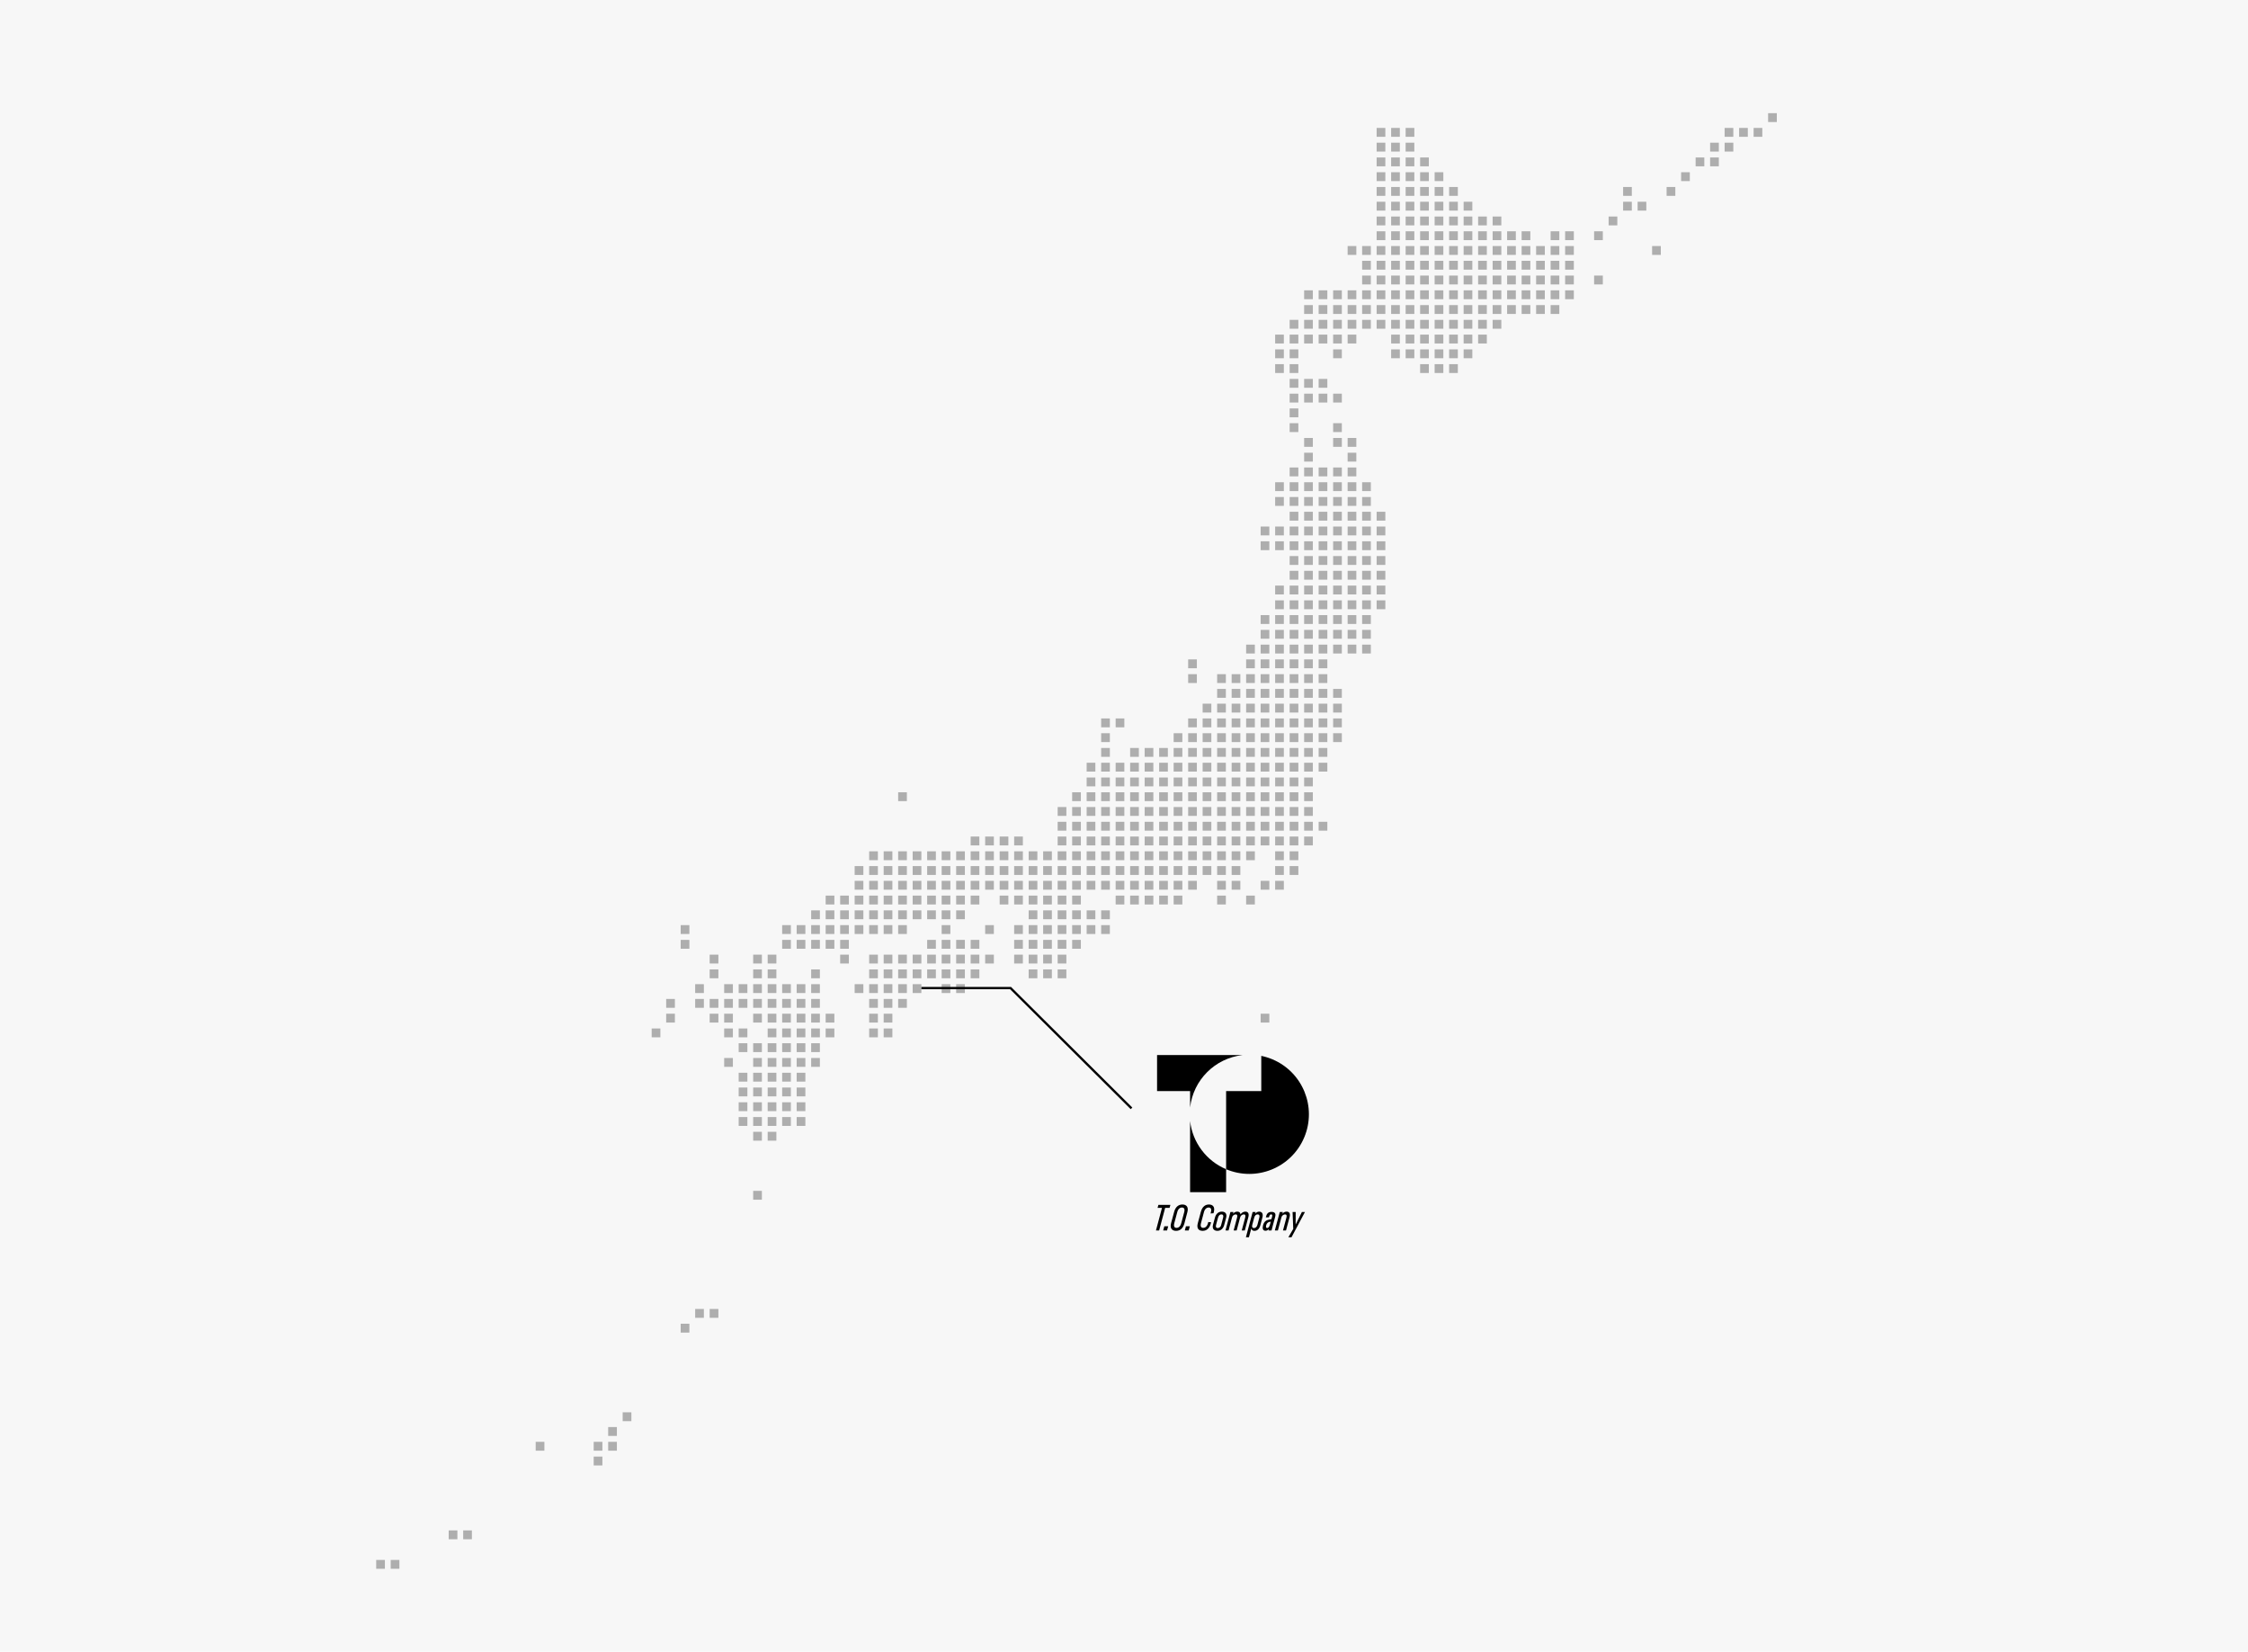 <?xml version="1.0" encoding="utf-8"?>
<!-- Generator: Adobe Illustrator 26.5.0, SVG Export Plug-In . SVG Version: 6.00 Build 0)  -->
<svg version="1.1" id="レイヤー_1" xmlns="http://www.w3.org/2000/svg" xmlns:xlink="http://www.w3.org/1999/xlink" x="0px"
	 y="0px" width="1470px" height="1080px" viewBox="0 0 1470 1080" style="enable-background:new 0 0 1470 1080;"
	 xml:space="preserve">
<style type="text/css">
	.st0{fill:#F7F7F7;enable-background:new    ;}
	.st1{fill:#AEAEAE;}
	.st2{fill:none;stroke:#000000;stroke-width:1.5;}
	.st3{clip-path:url(#SVGID_00000158749793852098149380000012183398648127429032_);}
</style>
<g id="白地図_日本" transform="translate(-450)">
	<rect id="長方形_28_00000170962773461498622310000006875547643958877592_" x="450" class="st0" width="1470" height="1080"/>
	<g id="日本地図" transform="translate(640.312 59.658)">
		<rect id="長方形_30" x="65.169" y="960.294" class="st1" width="5.689" height="5.792"/>
		<rect id="長方形_31" x="55.688" y="960.294" class="st1" width="5.689" height="5.792"/>
		<rect id="長方形_32" x="112.575" y="940.989" class="st1" width="5.689" height="5.792"/>
		<rect id="長方形_33" x="103.094" y="940.989" class="st1" width="5.689" height="5.792"/>
		<rect id="長方形_34" x="197.906" y="892.726" class="st1" width="5.689" height="5.792"/>
		<rect id="長方形_35" x="207.388" y="883.074" class="st1" width="5.689" height="5.792"/>
		<rect id="長方形_36" x="197.906" y="883.074" class="st1" width="5.689" height="5.792"/>
		<rect id="長方形_37" x="159.982" y="883.074" class="st1" width="5.689" height="5.792"/>
		<rect id="長方形_38" x="207.388" y="873.421" class="st1" width="5.689" height="5.792"/>
		<rect id="長方形_39" x="216.869" y="863.769" class="st1" width="5.689" height="5.792"/>
		<rect id="長方形_40" x="254.794" y="805.853" class="st1" width="5.689" height="5.792"/>
		<rect id="長方形_41" x="273.756" y="796.201" class="st1" width="5.689" height="5.792"/>
		<rect id="長方形_42" x="264.275" y="796.201" class="st1" width="5.689" height="5.792"/>
		<rect id="長方形_43" x="302.2" y="718.98" class="st1" width="5.689" height="5.792"/>
		<rect id="長方形_44" x="311.681" y="680.37" class="st1" width="5.689" height="5.792"/>
		<rect id="長方形_45" x="302.2" y="680.37" class="st1" width="5.689" height="5.792"/>
		<rect id="長方形_46" x="330.644" y="670.717" class="st1" width="5.689" height="5.792"/>
		<rect id="長方形_47" x="321.162" y="670.717" class="st1" width="5.689" height="5.792"/>
		<rect id="長方形_48" x="311.681" y="670.717" class="st1" width="5.689" height="5.792"/>
		<rect id="長方形_49" x="302.2" y="670.717" class="st1" width="5.689" height="5.792"/>
		<rect id="長方形_50" x="292.719" y="670.717" class="st1" width="5.689" height="5.792"/>
		<rect id="長方形_51" x="330.644" y="661.065" class="st1" width="5.689" height="5.792"/>
		<rect id="長方形_52" x="321.162" y="661.065" class="st1" width="5.689" height="5.792"/>
		<rect id="長方形_53" x="311.681" y="661.065" class="st1" width="5.689" height="5.792"/>
		<rect id="長方形_54" x="302.2" y="661.065" class="st1" width="5.689" height="5.792"/>
		<rect id="長方形_55" x="292.719" y="661.065" class="st1" width="5.689" height="5.792"/>
		<rect id="長方形_56" x="330.644" y="651.412" class="st1" width="5.689" height="5.792"/>
		<rect id="長方形_57" x="321.162" y="651.412" class="st1" width="5.689" height="5.792"/>
		<rect id="長方形_58" x="311.681" y="651.412" class="st1" width="5.689" height="5.792"/>
		<rect id="長方形_59" x="302.2" y="651.412" class="st1" width="5.689" height="5.792"/>
		<rect id="長方形_60" x="292.719" y="651.412" class="st1" width="5.689" height="5.792"/>
		<rect id="長方形_61" x="330.644" y="641.759" class="st1" width="5.689" height="5.792"/>
		<rect id="長方形_62" x="321.162" y="641.759" class="st1" width="5.689" height="5.792"/>
		<rect id="長方形_63" x="311.681" y="641.759" class="st1" width="5.689" height="5.792"/>
		<rect id="長方形_64" x="302.2" y="641.759" class="st1" width="5.689" height="5.792"/>
		<rect id="長方形_65" x="292.719" y="641.759" class="st1" width="5.689" height="5.792"/>
		<rect id="長方形_66" x="340.125" y="632.107" class="st1" width="5.689" height="5.792"/>
		<rect id="長方形_67" x="330.644" y="632.107" class="st1" width="5.689" height="5.792"/>
		<rect id="長方形_68" x="321.162" y="632.107" class="st1" width="5.689" height="5.792"/>
		<rect id="長方形_69" x="311.681" y="632.107" class="st1" width="5.689" height="5.792"/>
		<rect id="長方形_70" x="302.2" y="632.107" class="st1" width="5.689" height="5.792"/>
		<rect id="長方形_71" x="283.237" y="632.107" class="st1" width="5.689" height="5.792"/>
		<rect id="長方形_72" x="340.125" y="622.454" class="st1" width="5.689" height="5.792"/>
		<rect id="長方形_73" x="330.644" y="622.454" class="st1" width="5.689" height="5.792"/>
		<rect id="長方形_74" x="321.162" y="622.454" class="st1" width="5.689" height="5.792"/>
		<rect id="長方形_75" x="311.681" y="622.454" class="st1" width="5.689" height="5.792"/>
		<rect id="長方形_76" x="302.2" y="622.454" class="st1" width="5.689" height="5.792"/>
		<rect id="長方形_77" x="292.719" y="622.454" class="st1" width="5.689" height="5.792"/>
		<rect id="長方形_78" x="387.531" y="612.802" class="st1" width="5.689" height="5.792"/>
		<rect id="長方形_79" x="378.05" y="612.802" class="st1" width="5.689" height="5.792"/>
		<rect id="長方形_80" x="349.606" y="612.802" class="st1" width="5.689" height="5.792"/>
		<rect id="長方形_81" x="340.125" y="612.802" class="st1" width="5.689" height="5.792"/>
		<rect id="長方形_82" x="330.644" y="612.802" class="st1" width="5.689" height="5.792"/>
		<rect id="長方形_83" x="321.162" y="612.802" class="st1" width="5.689" height="5.792"/>
		<rect id="長方形_84" x="311.681" y="612.802" class="st1" width="5.689" height="5.792"/>
		<rect id="長方形_85" x="292.719" y="612.802" class="st1" width="5.689" height="5.792"/>
		<rect id="長方形_86" x="283.237" y="612.802" class="st1" width="5.689" height="5.792"/>
		<rect id="長方形_87" x="235.831" y="612.802" class="st1" width="5.689" height="5.792"/>
		<rect id="長方形_88" x="634.043" y="603.149" class="st1" width="5.689" height="5.792"/>
		<rect id="長方形_89" x="387.531" y="603.149" class="st1" width="5.689" height="5.792"/>
		<rect id="長方形_90" x="378.05" y="603.149" class="st1" width="5.689" height="5.792"/>
		<rect id="長方形_91" x="349.606" y="603.149" class="st1" width="5.689" height="5.792"/>
		<rect id="長方形_92" x="340.125" y="603.149" class="st1" width="5.689" height="5.792"/>
		<rect id="長方形_93" x="330.644" y="603.149" class="st1" width="5.689" height="5.792"/>
		<rect id="長方形_94" x="321.162" y="603.149" class="st1" width="5.689" height="5.792"/>
		<rect id="長方形_95" x="311.681" y="603.149" class="st1" width="5.689" height="5.792"/>
		<rect id="長方形_96" x="302.2" y="603.149" class="st1" width="5.689" height="5.792"/>
		<rect id="長方形_97" x="283.237" y="603.149" class="st1" width="5.689" height="5.792"/>
		<rect id="長方形_98" x="273.756" y="603.149" class="st1" width="5.689" height="5.792"/>
		<rect id="長方形_99" x="245.313" y="603.149" class="st1" width="5.689" height="5.792"/>
		<rect id="長方形_100" x="397.012" y="593.496" class="st1" width="5.689" height="5.792"/>
		<rect id="長方形_101" x="387.531" y="593.496" class="st1" width="5.689" height="5.792"/>
		<rect id="長方形_102" x="378.05" y="593.496" class="st1" width="5.689" height="5.792"/>
		<rect id="長方形_103" x="340.125" y="593.496" class="st1" width="5.689" height="5.792"/>
		<rect id="長方形_104" x="330.644" y="593.496" class="st1" width="5.689" height="5.792"/>
		<rect id="長方形_105" x="321.162" y="593.496" class="st1" width="5.689" height="5.792"/>
		<rect id="長方形_106" x="311.681" y="593.496" class="st1" width="5.689" height="5.792"/>
		<rect id="長方形_107" x="302.2" y="593.496" class="st1" width="5.689" height="5.792"/>
		<rect id="長方形_108" x="292.719" y="593.496" class="st1" width="5.689" height="5.792"/>
		<rect id="長方形_109" x="283.237" y="593.496" class="st1" width="5.689" height="5.792"/>
		<rect id="長方形_110" x="273.756" y="593.496" class="st1" width="5.689" height="5.792"/>
		<rect id="長方形_111" x="264.275" y="593.496" class="st1" width="5.689" height="5.792"/>
		<rect id="長方形_112" x="245.313" y="593.496" class="st1" width="5.689" height="5.792"/>
		<rect id="長方形_113" x="434.937" y="583.844" class="st1" width="5.689" height="5.792"/>
		<rect id="長方形_114" x="425.456" y="583.844" class="st1" width="5.689" height="5.792"/>
		<rect id="長方形_115" x="406.493" y="583.844" class="st1" width="5.689" height="5.792"/>
		<rect id="長方形_116" x="397.012" y="583.844" class="st1" width="5.689" height="5.792"/>
		<rect id="長方形_117" x="387.531" y="583.844" class="st1" width="5.689" height="5.792"/>
		<rect id="長方形_118" x="378.05" y="583.844" class="st1" width="5.689" height="5.792"/>
		<rect id="長方形_119" x="368.569" y="583.844" class="st1" width="5.689" height="5.792"/>
		<rect id="長方形_120" x="340.125" y="583.844" class="st1" width="5.689" height="5.792"/>
		<rect id="長方形_121" x="330.644" y="583.844" class="st1" width="5.689" height="5.792"/>
		<rect id="長方形_122" x="321.162" y="583.844" class="st1" width="5.689" height="5.792"/>
		<rect id="長方形_123" x="311.681" y="583.844" class="st1" width="5.689" height="5.792"/>
		<rect id="長方形_124" x="302.2" y="583.844" class="st1" width="5.689" height="5.792"/>
		<rect id="長方形_125" x="292.719" y="583.844" class="st1" width="5.689" height="5.792"/>
		<rect id="長方形_126" x="283.237" y="583.844" class="st1" width="5.689" height="5.792"/>
		<rect id="長方形_127" x="264.275" y="583.844" class="st1" width="5.689" height="5.792"/>
		<rect id="長方形_128" x="501.306" y="574.191" class="st1" width="5.689" height="5.792"/>
		<rect id="長方形_129" x="491.824" y="574.191" class="st1" width="5.689" height="5.792"/>
		<rect id="長方形_130" x="482.343" y="574.191" class="st1" width="5.689" height="5.792"/>
		<rect id="長方形_131" x="444.418" y="574.191" class="st1" width="5.689" height="5.792"/>
		<rect id="長方形_132" x="434.937" y="574.191" class="st1" width="5.689" height="5.792"/>
		<rect id="長方形_133" x="425.456" y="574.191" class="st1" width="5.689" height="5.792"/>
		<rect id="長方形_134" x="415.975" y="574.191" class="st1" width="5.689" height="5.792"/>
		<rect id="長方形_135" x="406.493" y="574.191" class="st1" width="5.689" height="5.792"/>
		<rect id="長方形_136" x="397.012" y="574.191" class="st1" width="5.689" height="5.792"/>
		<rect id="長方形_137" x="387.531" y="574.191" class="st1" width="5.689" height="5.792"/>
		<rect id="長方形_138" x="378.05" y="574.191" class="st1" width="5.689" height="5.792"/>
		<rect id="長方形_139" x="340.125" y="574.191" class="st1" width="5.689" height="5.792"/>
		<rect id="長方形_140" x="311.681" y="574.191" class="st1" width="5.689" height="5.792"/>
		<rect id="長方形_141" x="302.2" y="574.191" class="st1" width="5.689" height="5.792"/>
		<rect id="長方形_142" x="273.756" y="574.191" class="st1" width="5.689" height="5.792"/>
		<rect id="長方形_143" x="501.306" y="564.539" class="st1" width="5.689" height="5.792"/>
		<rect id="長方形_144" x="491.824" y="564.539" class="st1" width="5.689" height="5.792"/>
		<rect id="長方形_145" x="482.343" y="564.539" class="st1" width="5.689" height="5.792"/>
		<rect id="長方形_146" x="472.862" y="564.539" class="st1" width="5.689" height="5.792"/>
		<rect id="長方形_147" x="453.9" y="564.539" class="st1" width="5.689" height="5.792"/>
		<rect id="長方形_148" x="444.418" y="564.539" class="st1" width="5.689" height="5.792"/>
		<rect id="長方形_149" x="434.937" y="564.539" class="st1" width="5.689" height="5.792"/>
		<rect id="長方形_150" x="425.456" y="564.539" class="st1" width="5.689" height="5.792"/>
		<rect id="長方形_151" x="415.975" y="564.539" class="st1" width="5.689" height="5.792"/>
		<rect id="長方形_152" x="406.493" y="564.539" class="st1" width="5.689" height="5.792"/>
		<rect id="長方形_153" x="397.012" y="564.539" class="st1" width="5.689" height="5.792"/>
		<rect id="長方形_154" x="387.531" y="564.539" class="st1" width="5.689" height="5.792"/>
		<rect id="長方形_155" x="378.05" y="564.539" class="st1" width="5.689" height="5.792"/>
		<rect id="長方形_156" x="359.087" y="564.539" class="st1" width="5.689" height="5.792"/>
		<rect id="長方形_157" x="311.681" y="564.539" class="st1" width="5.689" height="5.792"/>
		<rect id="長方形_158" x="302.2" y="564.539" class="st1" width="5.689" height="5.792"/>
		<rect id="長方形_159" x="273.756" y="564.539" class="st1" width="5.689" height="5.792"/>
		<rect id="長方形_160" x="510.787" y="554.886" class="st1" width="5.689" height="5.792"/>
		<rect id="長方形_161" x="501.306" y="554.886" class="st1" width="5.689" height="5.792"/>
		<rect id="長方形_162" x="491.824" y="554.886" class="st1" width="5.689" height="5.792"/>
		<rect id="長方形_163" x="482.343" y="554.886" class="st1" width="5.689" height="5.792"/>
		<rect id="長方形_164" x="472.862" y="554.886" class="st1" width="5.689" height="5.792"/>
		<rect id="長方形_165" x="444.418" y="554.886" class="st1" width="5.689" height="5.792"/>
		<rect id="長方形_166" x="434.937" y="554.886" class="st1" width="5.689" height="5.792"/>
		<rect id="長方形_167" x="425.456" y="554.886" class="st1" width="5.689" height="5.792"/>
		<rect id="長方形_168" x="415.975" y="554.886" class="st1" width="5.689" height="5.792"/>
		<rect id="長方形_169" x="359.087" y="554.886" class="st1" width="5.689" height="5.792"/>
		<rect id="長方形_170" x="349.606" y="554.886" class="st1" width="5.689" height="5.792"/>
		<rect id="長方形_171" x="340.125" y="554.886" class="st1" width="5.689" height="5.792"/>
		<rect id="長方形_172" x="330.644" y="554.886" class="st1" width="5.689" height="5.792"/>
		<rect id="長方形_173" x="321.162" y="554.886" class="st1" width="5.689" height="5.792"/>
		<rect id="長方形_174" x="254.794" y="554.886" class="st1" width="5.689" height="5.792"/>
		<rect id="長方形_175" x="529.749" y="545.234" class="st1" width="5.689" height="5.792"/>
		<rect id="長方形_176" x="520.268" y="545.234" class="st1" width="5.689" height="5.792"/>
		<rect id="長方形_177" x="510.787" y="545.234" class="st1" width="5.689" height="5.792"/>
		<rect id="長方形_178" x="501.306" y="545.234" class="st1" width="5.689" height="5.792"/>
		<rect id="長方形_179" x="491.824" y="545.234" class="st1" width="5.689" height="5.792"/>
		<rect id="長方形_180" x="482.343" y="545.234" class="st1" width="5.689" height="5.792"/>
		<rect id="長方形_181" x="472.862" y="545.234" class="st1" width="5.689" height="5.792"/>
		<rect id="長方形_182" x="453.9" y="545.234" class="st1" width="5.689" height="5.792"/>
		<rect id="長方形_183" x="425.456" y="545.234" class="st1" width="5.689" height="5.792"/>
		<rect id="長方形_184" x="397.012" y="545.234" class="st1" width="5.689" height="5.792"/>
		<rect id="長方形_185" x="387.531" y="545.234" class="st1" width="5.689" height="5.792"/>
		<rect id="長方形_186" x="378.05" y="545.234" class="st1" width="5.689" height="5.792"/>
		<rect id="長方形_187" x="368.569" y="545.234" class="st1" width="5.689" height="5.792"/>
		<rect id="長方形_188" x="359.087" y="545.234" class="st1" width="5.689" height="5.792"/>
		<rect id="長方形_189" x="349.606" y="545.234" class="st1" width="5.689" height="5.792"/>
		<rect id="長方形_190" x="340.125" y="545.234" class="st1" width="5.689" height="5.792"/>
		<rect id="長方形_191" x="330.644" y="545.234" class="st1" width="5.689" height="5.792"/>
		<rect id="長方形_192" x="321.162" y="545.234" class="st1" width="5.689" height="5.792"/>
		<rect id="長方形_193" x="254.794" y="545.234" class="st1" width="5.689" height="5.792"/>
		<rect id="長方形_194" x="529.749" y="535.581" class="st1" width="5.689" height="5.792"/>
		<rect id="長方形_195" x="520.268" y="535.581" class="st1" width="5.689" height="5.792"/>
		<rect id="長方形_196" x="510.787" y="535.581" class="st1" width="5.689" height="5.792"/>
		<rect id="長方形_197" x="501.306" y="535.581" class="st1" width="5.689" height="5.792"/>
		<rect id="長方形_198" x="491.824" y="535.581" class="st1" width="5.689" height="5.792"/>
		<rect id="長方形_199" x="482.343" y="535.581" class="st1" width="5.689" height="5.792"/>
		<rect id="長方形_200" x="434.937" y="535.581" class="st1" width="5.689" height="5.792"/>
		<rect id="長方形_201" x="425.456" y="535.581" class="st1" width="5.689" height="5.792"/>
		<rect id="長方形_202" x="415.975" y="535.581" class="st1" width="5.689" height="5.792"/>
		<rect id="長方形_203" x="406.493" y="535.581" class="st1" width="5.689" height="5.792"/>
		<rect id="長方形_204" x="397.012" y="535.581" class="st1" width="5.689" height="5.792"/>
		<rect id="長方形_205" x="387.531" y="535.581" class="st1" width="5.689" height="5.792"/>
		<rect id="長方形_206" x="378.05" y="535.581" class="st1" width="5.689" height="5.792"/>
		<rect id="長方形_207" x="368.569" y="535.581" class="st1" width="5.689" height="5.792"/>
		<rect id="長方形_208" x="359.087" y="535.581" class="st1" width="5.689" height="5.792"/>
		<rect id="長方形_209" x="349.606" y="535.581" class="st1" width="5.689" height="5.792"/>
		<rect id="長方形_210" x="340.125" y="535.581" class="st1" width="5.689" height="5.792"/>
		<rect id="長方形_211" x="624.562" y="525.928" class="st1" width="5.689" height="5.792"/>
		<rect id="長方形_212" x="605.599" y="525.928" class="st1" width="5.689" height="5.792"/>
		<rect id="長方形_213" x="577.155" y="525.928" class="st1" width="5.689" height="5.792"/>
		<rect id="長方形_214" x="567.674" y="525.928" class="st1" width="5.689" height="5.792"/>
		<rect id="長方形_215" x="558.193" y="525.928" class="st1" width="5.689" height="5.792"/>
		<rect id="長方形_216" x="548.712" y="525.928" class="st1" width="5.689" height="5.792"/>
		<rect id="長方形_217" x="539.231" y="525.928" class="st1" width="5.689" height="5.792"/>
		<rect id="長方形_218" x="510.787" y="525.928" class="st1" width="5.689" height="5.792"/>
		<rect id="長方形_219" x="501.306" y="525.928" class="st1" width="5.689" height="5.792"/>
		<rect id="長方形_220" x="491.824" y="525.928" class="st1" width="5.689" height="5.792"/>
		<rect id="長方形_221" x="482.343" y="525.928" class="st1" width="5.689" height="5.792"/>
		<rect id="長方形_222" x="472.862" y="525.928" class="st1" width="5.689" height="5.792"/>
		<rect id="長方形_223" x="463.381" y="525.928" class="st1" width="5.689" height="5.792"/>
		<rect id="長方形_224" x="444.418" y="525.928" class="st1" width="5.689" height="5.792"/>
		<rect id="長方形_225" x="434.937" y="525.928" class="st1" width="5.689" height="5.792"/>
		<rect id="長方形_226" x="425.456" y="525.928" class="st1" width="5.689" height="5.792"/>
		<rect id="長方形_227" x="415.975" y="525.928" class="st1" width="5.689" height="5.792"/>
		<rect id="長方形_228" x="406.493" y="525.928" class="st1" width="5.689" height="5.792"/>
		<rect id="長方形_229" x="397.012" y="525.928" class="st1" width="5.689" height="5.792"/>
		<rect id="長方形_230" x="387.531" y="525.928" class="st1" width="5.689" height="5.792"/>
		<rect id="長方形_231" x="378.05" y="525.928" class="st1" width="5.689" height="5.792"/>
		<rect id="長方形_232" x="368.569" y="525.928" class="st1" width="5.689" height="5.792"/>
		<rect id="長方形_233" x="359.087" y="525.928" class="st1" width="5.689" height="5.792"/>
		<rect id="長方形_234" x="349.606" y="525.928" class="st1" width="5.689" height="5.792"/>
		<rect id="長方形_235" x="643.524" y="516.276" class="st1" width="5.689" height="5.792"/>
		<rect id="長方形_236" x="634.043" y="516.276" class="st1" width="5.689" height="5.792"/>
		<rect id="長方形_237" x="615.08" y="516.276" class="st1" width="5.689" height="5.792"/>
		<rect id="長方形_238" x="605.599" y="516.276" class="st1" width="5.689" height="5.792"/>
		<rect id="長方形_239" x="586.637" y="516.276" class="st1" width="5.689" height="5.792"/>
		<rect id="長方形_240" x="577.155" y="516.276" class="st1" width="5.689" height="5.792"/>
		<rect id="長方形_241" x="567.674" y="516.276" class="st1" width="5.689" height="5.792"/>
		<rect id="長方形_242" x="558.193" y="516.276" class="st1" width="5.689" height="5.792"/>
		<rect id="長方形_243" x="548.712" y="516.276" class="st1" width="5.689" height="5.792"/>
		<rect id="長方形_244" x="539.231" y="516.276" class="st1" width="5.689" height="5.792"/>
		<rect id="長方形_245" x="529.749" y="516.276" class="st1" width="5.689" height="5.792"/>
		<rect id="長方形_246" x="520.268" y="516.276" class="st1" width="5.689" height="5.792"/>
		<rect id="長方形_247" x="510.787" y="516.276" class="st1" width="5.689" height="5.792"/>
		<rect id="長方形_248" x="501.306" y="516.276" class="st1" width="5.689" height="5.792"/>
		<rect id="長方形_249" x="491.824" y="516.276" class="st1" width="5.689" height="5.792"/>
		<rect id="長方形_250" x="482.343" y="516.276" class="st1" width="5.689" height="5.792"/>
		<rect id="長方形_251" x="472.862" y="516.276" class="st1" width="5.689" height="5.792"/>
		<rect id="長方形_252" x="463.381" y="516.276" class="st1" width="5.689" height="5.792"/>
		<rect id="長方形_253" x="453.9" y="516.276" class="st1" width="5.689" height="5.792"/>
		<rect id="長方形_254" x="444.418" y="516.276" class="st1" width="5.689" height="5.792"/>
		<rect id="長方形_255" x="434.937" y="516.276" class="st1" width="5.689" height="5.792"/>
		<rect id="長方形_256" x="425.456" y="516.276" class="st1" width="5.689" height="5.792"/>
		<rect id="長方形_257" x="415.975" y="516.276" class="st1" width="5.689" height="5.792"/>
		<rect id="長方形_258" x="406.493" y="516.276" class="st1" width="5.689" height="5.792"/>
		<rect id="長方形_259" x="397.012" y="516.276" class="st1" width="5.689" height="5.792"/>
		<rect id="長方形_260" x="387.531" y="516.276" class="st1" width="5.689" height="5.792"/>
		<rect id="長方形_261" x="378.05" y="516.276" class="st1" width="5.689" height="5.792"/>
		<rect id="長方形_262" x="368.569" y="516.276" class="st1" width="5.689" height="5.792"/>
		<rect id="長方形_263" x="653.005" y="506.623" class="st1" width="5.689" height="5.792"/>
		<rect id="長方形_264" x="643.524" y="506.623" class="st1" width="5.689" height="5.792"/>
		<rect id="長方形_265" x="615.08" y="506.623" class="st1" width="5.689" height="5.792"/>
		<rect id="長方形_266" x="605.599" y="506.623" class="st1" width="5.689" height="5.792"/>
		<rect id="長方形_267" x="596.118" y="506.623" class="st1" width="5.689" height="5.792"/>
		<rect id="長方形_268" x="586.637" y="506.623" class="st1" width="5.689" height="5.792"/>
		<rect id="長方形_269" x="577.155" y="506.623" class="st1" width="5.689" height="5.792"/>
		<rect id="長方形_270" x="567.674" y="506.623" class="st1" width="5.689" height="5.792"/>
		<rect id="長方形_271" x="558.193" y="506.623" class="st1" width="5.689" height="5.792"/>
		<rect id="長方形_272" x="548.712" y="506.623" class="st1" width="5.689" height="5.792"/>
		<rect id="長方形_273" x="539.231" y="506.623" class="st1" width="5.689" height="5.792"/>
		<rect id="長方形_274" x="529.749" y="506.623" class="st1" width="5.689" height="5.792"/>
		<rect id="長方形_275" x="520.268" y="506.623" class="st1" width="5.689" height="5.792"/>
		<rect id="長方形_276" x="510.787" y="506.623" class="st1" width="5.689" height="5.792"/>
		<rect id="長方形_277" x="501.306" y="506.623" class="st1" width="5.689" height="5.792"/>
		<rect id="長方形_278" x="491.824" y="506.623" class="st1" width="5.689" height="5.792"/>
		<rect id="長方形_279" x="482.343" y="506.623" class="st1" width="5.689" height="5.792"/>
		<rect id="長方形_280" x="472.862" y="506.623" class="st1" width="5.689" height="5.792"/>
		<rect id="長方形_281" x="463.381" y="506.623" class="st1" width="5.689" height="5.792"/>
		<rect id="長方形_282" x="453.9" y="506.623" class="st1" width="5.689" height="5.792"/>
		<rect id="長方形_283" x="444.418" y="506.623" class="st1" width="5.689" height="5.792"/>
		<rect id="長方形_284" x="434.937" y="506.623" class="st1" width="5.689" height="5.792"/>
		<rect id="長方形_285" x="425.456" y="506.623" class="st1" width="5.689" height="5.792"/>
		<rect id="長方形_286" x="415.975" y="506.623" class="st1" width="5.689" height="5.792"/>
		<rect id="長方形_287" x="406.493" y="506.623" class="st1" width="5.689" height="5.792"/>
		<rect id="長方形_288" x="397.012" y="506.623" class="st1" width="5.689" height="5.792"/>
		<rect id="長方形_289" x="387.531" y="506.623" class="st1" width="5.689" height="5.792"/>
		<rect id="長方形_290" x="378.05" y="506.623" class="st1" width="5.689" height="5.792"/>
		<rect id="長方形_291" x="368.569" y="506.623" class="st1" width="5.689" height="5.792"/>
		<rect id="長方形_292" x="653.005" y="496.971" class="st1" width="5.689" height="5.792"/>
		<rect id="長方形_293" x="643.524" y="496.971" class="st1" width="5.689" height="5.792"/>
		<rect id="長方形_294" x="624.562" y="496.971" class="st1" width="5.689" height="5.792"/>
		<rect id="長方形_295" x="615.08" y="496.971" class="st1" width="5.689" height="5.792"/>
		<rect id="長方形_296" x="605.599" y="496.971" class="st1" width="5.689" height="5.792"/>
		<rect id="長方形_297" x="596.118" y="496.971" class="st1" width="5.689" height="5.792"/>
		<rect id="長方形_298" x="586.637" y="496.971" class="st1" width="5.689" height="5.792"/>
		<rect id="長方形_299" x="577.155" y="496.971" class="st1" width="5.689" height="5.792"/>
		<rect id="長方形_300" x="567.674" y="496.971" class="st1" width="5.689" height="5.792"/>
		<rect id="長方形_301" x="558.193" y="496.971" class="st1" width="5.689" height="5.792"/>
		<rect id="長方形_302" x="548.712" y="496.971" class="st1" width="5.689" height="5.792"/>
		<rect id="長方形_303" x="539.231" y="496.971" class="st1" width="5.689" height="5.792"/>
		<rect id="長方形_304" x="529.749" y="496.971" class="st1" width="5.689" height="5.792"/>
		<rect id="長方形_305" x="520.268" y="496.971" class="st1" width="5.689" height="5.792"/>
		<rect id="長方形_306" x="510.787" y="496.971" class="st1" width="5.689" height="5.792"/>
		<rect id="長方形_307" x="501.306" y="496.971" class="st1" width="5.689" height="5.792"/>
		<rect id="長方形_308" x="491.824" y="496.971" class="st1" width="5.689" height="5.792"/>
		<rect id="長方形_309" x="482.343" y="496.971" class="st1" width="5.689" height="5.792"/>
		<rect id="長方形_310" x="472.862" y="496.971" class="st1" width="5.689" height="5.792"/>
		<rect id="長方形_311" x="463.381" y="496.971" class="st1" width="5.689" height="5.792"/>
		<rect id="長方形_312" x="453.9" y="496.971" class="st1" width="5.689" height="5.792"/>
		<rect id="長方形_313" x="444.418" y="496.971" class="st1" width="5.689" height="5.792"/>
		<rect id="長方形_314" x="434.937" y="496.971" class="st1" width="5.689" height="5.792"/>
		<rect id="長方形_315" x="425.456" y="496.971" class="st1" width="5.689" height="5.792"/>
		<rect id="長方形_316" x="415.975" y="496.971" class="st1" width="5.689" height="5.792"/>
		<rect id="長方形_317" x="406.493" y="496.971" class="st1" width="5.689" height="5.792"/>
		<rect id="長方形_318" x="397.012" y="496.971" class="st1" width="5.689" height="5.792"/>
		<rect id="長方形_319" x="387.531" y="496.971" class="st1" width="5.689" height="5.792"/>
		<rect id="長方形_320" x="378.05" y="496.971" class="st1" width="5.689" height="5.792"/>
		<rect id="長方形_321" x="662.487" y="487.318" class="st1" width="5.689" height="5.792"/>
		<rect id="長方形_322" x="653.005" y="487.318" class="st1" width="5.689" height="5.792"/>
		<rect id="長方形_323" x="643.524" y="487.318" class="st1" width="5.689" height="5.792"/>
		<rect id="長方形_324" x="634.043" y="487.318" class="st1" width="5.689" height="5.792"/>
		<rect id="長方形_325" x="624.562" y="487.318" class="st1" width="5.689" height="5.792"/>
		<rect id="長方形_326" x="615.08" y="487.318" class="st1" width="5.689" height="5.792"/>
		<rect id="長方形_327" x="605.599" y="487.318" class="st1" width="5.689" height="5.792"/>
		<rect id="長方形_328" x="596.118" y="487.318" class="st1" width="5.689" height="5.792"/>
		<rect id="長方形_329" x="586.637" y="487.318" class="st1" width="5.689" height="5.792"/>
		<rect id="長方形_330" x="577.155" y="487.318" class="st1" width="5.689" height="5.792"/>
		<rect id="長方形_331" x="567.674" y="487.318" class="st1" width="5.689" height="5.792"/>
		<rect id="長方形_332" x="558.193" y="487.318" class="st1" width="5.689" height="5.792"/>
		<rect id="長方形_333" x="548.712" y="487.318" class="st1" width="5.689" height="5.792"/>
		<rect id="長方形_334" x="539.231" y="487.318" class="st1" width="5.689" height="5.792"/>
		<rect id="長方形_335" x="529.749" y="487.318" class="st1" width="5.689" height="5.792"/>
		<rect id="長方形_336" x="520.268" y="487.318" class="st1" width="5.689" height="5.792"/>
		<rect id="長方形_337" x="510.787" y="487.318" class="st1" width="5.689" height="5.792"/>
		<rect id="長方形_338" x="501.306" y="487.318" class="st1" width="5.689" height="5.792"/>
		<rect id="長方形_339" x="472.862" y="487.318" class="st1" width="5.689" height="5.792"/>
		<rect id="長方形_340" x="463.381" y="487.318" class="st1" width="5.689" height="5.792"/>
		<rect id="長方形_341" x="453.9" y="487.318" class="st1" width="5.689" height="5.792"/>
		<rect id="長方形_342" x="444.418" y="487.318" class="st1" width="5.689" height="5.792"/>
		<rect id="長方形_343" x="671.968" y="477.666" class="st1" width="5.689" height="5.792"/>
		<rect id="長方形_344" x="662.487" y="477.666" class="st1" width="5.689" height="5.792"/>
		<rect id="長方形_345" x="653.005" y="477.666" class="st1" width="5.689" height="5.792"/>
		<rect id="長方形_346" x="643.524" y="477.666" class="st1" width="5.689" height="5.792"/>
		<rect id="長方形_347" x="634.043" y="477.666" class="st1" width="5.689" height="5.792"/>
		<rect id="長方形_348" x="624.562" y="477.666" class="st1" width="5.689" height="5.792"/>
		<rect id="長方形_349" x="615.08" y="477.666" class="st1" width="5.689" height="5.792"/>
		<rect id="長方形_350" x="605.599" y="477.666" class="st1" width="5.689" height="5.792"/>
		<rect id="長方形_351" x="596.118" y="477.666" class="st1" width="5.689" height="5.792"/>
		<rect id="長方形_352" x="586.637" y="477.666" class="st1" width="5.689" height="5.792"/>
		<rect id="長方形_353" x="577.155" y="477.666" class="st1" width="5.689" height="5.792"/>
		<rect id="長方形_354" x="567.674" y="477.666" class="st1" width="5.689" height="5.792"/>
		<rect id="長方形_355" x="558.193" y="477.666" class="st1" width="5.689" height="5.792"/>
		<rect id="長方形_356" x="548.712" y="477.666" class="st1" width="5.689" height="5.792"/>
		<rect id="長方形_357" x="539.231" y="477.666" class="st1" width="5.689" height="5.792"/>
		<rect id="長方形_358" x="529.749" y="477.666" class="st1" width="5.689" height="5.792"/>
		<rect id="長方形_359" x="520.268" y="477.666" class="st1" width="5.689" height="5.792"/>
		<rect id="長方形_360" x="510.787" y="477.666" class="st1" width="5.689" height="5.792"/>
		<rect id="長方形_361" x="501.306" y="477.666" class="st1" width="5.689" height="5.792"/>
		<rect id="長方形_362" x="662.487" y="468.013" class="st1" width="5.689" height="5.792"/>
		<rect id="長方形_363" x="653.005" y="468.013" class="st1" width="5.689" height="5.792"/>
		<rect id="長方形_364" x="643.524" y="468.013" class="st1" width="5.689" height="5.792"/>
		<rect id="長方形_365" x="634.043" y="468.013" class="st1" width="5.689" height="5.792"/>
		<rect id="長方形_366" x="624.562" y="468.013" class="st1" width="5.689" height="5.792"/>
		<rect id="長方形_367" x="615.08" y="468.013" class="st1" width="5.689" height="5.792"/>
		<rect id="長方形_368" x="605.599" y="468.013" class="st1" width="5.689" height="5.792"/>
		<rect id="長方形_369" x="596.118" y="468.013" class="st1" width="5.689" height="5.792"/>
		<rect id="長方形_370" x="586.637" y="468.013" class="st1" width="5.689" height="5.792"/>
		<rect id="長方形_371" x="577.155" y="468.013" class="st1" width="5.689" height="5.792"/>
		<rect id="長方形_372" x="567.674" y="468.013" class="st1" width="5.689" height="5.792"/>
		<rect id="長方形_373" x="558.193" y="468.013" class="st1" width="5.689" height="5.792"/>
		<rect id="長方形_374" x="548.712" y="468.013" class="st1" width="5.689" height="5.792"/>
		<rect id="長方形_375" x="539.231" y="468.013" class="st1" width="5.689" height="5.792"/>
		<rect id="長方形_376" x="529.749" y="468.013" class="st1" width="5.689" height="5.792"/>
		<rect id="長方形_377" x="520.268" y="468.013" class="st1" width="5.689" height="5.792"/>
		<rect id="長方形_378" x="510.787" y="468.013" class="st1" width="5.689" height="5.792"/>
		<rect id="長方形_379" x="501.306" y="468.013" class="st1" width="5.689" height="5.792"/>
		<rect id="長方形_380" x="662.487" y="458.36" class="st1" width="5.689" height="5.792"/>
		<rect id="長方形_381" x="653.005" y="458.36" class="st1" width="5.689" height="5.792"/>
		<rect id="長方形_382" x="643.524" y="458.36" class="st1" width="5.689" height="5.792"/>
		<rect id="長方形_383" x="634.043" y="458.36" class="st1" width="5.689" height="5.792"/>
		<rect id="長方形_384" x="624.562" y="458.36" class="st1" width="5.689" height="5.792"/>
		<rect id="長方形_385" x="615.08" y="458.36" class="st1" width="5.689" height="5.792"/>
		<rect id="長方形_386" x="605.599" y="458.36" class="st1" width="5.689" height="5.792"/>
		<rect id="長方形_387" x="596.118" y="458.36" class="st1" width="5.689" height="5.792"/>
		<rect id="長方形_388" x="586.637" y="458.36" class="st1" width="5.689" height="5.792"/>
		<rect id="長方形_389" x="577.155" y="458.36" class="st1" width="5.689" height="5.792"/>
		<rect id="長方形_390" x="567.674" y="458.36" class="st1" width="5.689" height="5.792"/>
		<rect id="長方形_391" x="558.193" y="458.36" class="st1" width="5.689" height="5.792"/>
		<rect id="長方形_392" x="548.712" y="458.36" class="st1" width="5.689" height="5.792"/>
		<rect id="長方形_393" x="539.231" y="458.36" class="st1" width="5.689" height="5.792"/>
		<rect id="長方形_394" x="529.749" y="458.36" class="st1" width="5.689" height="5.792"/>
		<rect id="長方形_395" x="520.268" y="458.36" class="st1" width="5.689" height="5.792"/>
		<rect id="長方形_396" x="510.787" y="458.36" class="st1" width="5.689" height="5.792"/>
		<rect id="長方形_397" x="397.012" y="458.36" class="st1" width="5.689" height="5.792"/>
		<rect id="長方形_398" x="662.487" y="448.708" class="st1" width="5.689" height="5.792"/>
		<rect id="長方形_399" x="653.005" y="448.708" class="st1" width="5.689" height="5.792"/>
		<rect id="長方形_400" x="643.524" y="448.708" class="st1" width="5.689" height="5.792"/>
		<rect id="長方形_401" x="634.043" y="448.708" class="st1" width="5.689" height="5.792"/>
		<rect id="長方形_402" x="624.562" y="448.708" class="st1" width="5.689" height="5.792"/>
		<rect id="長方形_403" x="615.08" y="448.708" class="st1" width="5.689" height="5.792"/>
		<rect id="長方形_404" x="605.599" y="448.708" class="st1" width="5.689" height="5.792"/>
		<rect id="長方形_405" x="596.118" y="448.708" class="st1" width="5.689" height="5.792"/>
		<rect id="長方形_406" x="586.637" y="448.708" class="st1" width="5.689" height="5.792"/>
		<rect id="長方形_407" x="577.155" y="448.708" class="st1" width="5.689" height="5.792"/>
		<rect id="長方形_408" x="567.674" y="448.708" class="st1" width="5.689" height="5.792"/>
		<rect id="長方形_409" x="558.193" y="448.708" class="st1" width="5.689" height="5.792"/>
		<rect id="長方形_410" x="548.712" y="448.708" class="st1" width="5.689" height="5.792"/>
		<rect id="長方形_411" x="539.231" y="448.708" class="st1" width="5.689" height="5.792"/>
		<rect id="長方形_412" x="529.749" y="448.708" class="st1" width="5.689" height="5.792"/>
		<rect id="長方形_413" x="520.268" y="448.708" class="st1" width="5.689" height="5.792"/>
		<rect id="長方形_414" x="671.968" y="439.055" class="st1" width="5.689" height="5.792"/>
		<rect id="長方形_415" x="662.487" y="439.055" class="st1" width="5.689" height="5.792"/>
		<rect id="長方形_416" x="653.005" y="439.055" class="st1" width="5.689" height="5.792"/>
		<rect id="長方形_417" x="643.524" y="439.055" class="st1" width="5.689" height="5.792"/>
		<rect id="長方形_418" x="634.043" y="439.055" class="st1" width="5.689" height="5.792"/>
		<rect id="長方形_419" x="624.562" y="439.055" class="st1" width="5.689" height="5.792"/>
		<rect id="長方形_420" x="615.08" y="439.055" class="st1" width="5.689" height="5.792"/>
		<rect id="長方形_421" x="605.599" y="439.055" class="st1" width="5.689" height="5.792"/>
		<rect id="長方形_422" x="596.118" y="439.055" class="st1" width="5.689" height="5.792"/>
		<rect id="長方形_423" x="586.637" y="439.055" class="st1" width="5.689" height="5.792"/>
		<rect id="長方形_424" x="577.155" y="439.055" class="st1" width="5.689" height="5.792"/>
		<rect id="長方形_425" x="567.674" y="439.055" class="st1" width="5.689" height="5.792"/>
		<rect id="長方形_426" x="558.193" y="439.055" class="st1" width="5.689" height="5.792"/>
		<rect id="長方形_427" x="548.712" y="439.055" class="st1" width="5.689" height="5.792"/>
		<rect id="長方形_428" x="539.231" y="439.055" class="st1" width="5.689" height="5.792"/>
		<rect id="長方形_429" x="529.749" y="439.055" class="st1" width="5.689" height="5.792"/>
		<rect id="長方形_430" x="520.268" y="439.055" class="st1" width="5.689" height="5.792"/>
		<rect id="長方形_431" x="671.968" y="429.403" class="st1" width="5.689" height="5.792"/>
		<rect id="長方形_432" x="662.487" y="429.403" class="st1" width="5.689" height="5.792"/>
		<rect id="長方形_433" x="653.005" y="429.403" class="st1" width="5.689" height="5.792"/>
		<rect id="長方形_434" x="643.524" y="429.403" class="st1" width="5.689" height="5.792"/>
		<rect id="長方形_435" x="634.043" y="429.403" class="st1" width="5.689" height="5.792"/>
		<rect id="長方形_436" x="624.562" y="429.403" class="st1" width="5.689" height="5.792"/>
		<rect id="長方形_437" x="615.08" y="429.403" class="st1" width="5.689" height="5.792"/>
		<rect id="長方形_438" x="605.599" y="429.403" class="st1" width="5.689" height="5.792"/>
		<rect id="長方形_439" x="596.118" y="429.403" class="st1" width="5.689" height="5.792"/>
		<rect id="長方形_440" x="586.637" y="429.403" class="st1" width="5.689" height="5.792"/>
		<rect id="長方形_441" x="577.155" y="429.403" class="st1" width="5.689" height="5.792"/>
		<rect id="長方形_442" x="567.674" y="429.403" class="st1" width="5.689" height="5.792"/>
		<rect id="長方形_443" x="558.193" y="429.403" class="st1" width="5.689" height="5.792"/>
		<rect id="長方形_444" x="548.712" y="429.403" class="st1" width="5.689" height="5.792"/>
		<rect id="長方形_445" x="529.749" y="429.403" class="st1" width="5.689" height="5.792"/>
		<rect id="長方形_446" x="681.449" y="419.75" class="st1" width="5.689" height="5.792"/>
		<rect id="長方形_447" x="671.968" y="419.75" class="st1" width="5.689" height="5.792"/>
		<rect id="長方形_448" x="662.487" y="419.75" class="st1" width="5.689" height="5.792"/>
		<rect id="長方形_449" x="653.005" y="419.75" class="st1" width="5.689" height="5.792"/>
		<rect id="長方形_450" x="643.524" y="419.75" class="st1" width="5.689" height="5.792"/>
		<rect id="長方形_451" x="634.043" y="419.75" class="st1" width="5.689" height="5.792"/>
		<rect id="長方形_452" x="624.562" y="419.75" class="st1" width="5.689" height="5.792"/>
		<rect id="長方形_453" x="615.08" y="419.75" class="st1" width="5.689" height="5.792"/>
		<rect id="長方形_454" x="605.599" y="419.75" class="st1" width="5.689" height="5.792"/>
		<rect id="長方形_455" x="596.118" y="419.75" class="st1" width="5.689" height="5.792"/>
		<rect id="長方形_456" x="586.637" y="419.75" class="st1" width="5.689" height="5.792"/>
		<rect id="長方形_457" x="577.155" y="419.75" class="st1" width="5.689" height="5.792"/>
		<rect id="長方形_458" x="529.749" y="419.75" class="st1" width="5.689" height="5.792"/>
		<rect id="長方形_459" x="681.449" y="410.098" class="st1" width="5.689" height="5.792"/>
		<rect id="長方形_460" x="671.968" y="410.098" class="st1" width="5.689" height="5.792"/>
		<rect id="長方形_461" x="662.487" y="410.098" class="st1" width="5.689" height="5.792"/>
		<rect id="長方形_462" x="653.005" y="410.098" class="st1" width="5.689" height="5.792"/>
		<rect id="長方形_463" x="643.524" y="410.098" class="st1" width="5.689" height="5.792"/>
		<rect id="長方形_464" x="634.043" y="410.098" class="st1" width="5.689" height="5.792"/>
		<rect id="長方形_465" x="624.562" y="410.098" class="st1" width="5.689" height="5.792"/>
		<rect id="長方形_466" x="615.08" y="410.098" class="st1" width="5.689" height="5.792"/>
		<rect id="長方形_467" x="605.599" y="410.098" class="st1" width="5.689" height="5.792"/>
		<rect id="長方形_468" x="596.118" y="410.098" class="st1" width="5.689" height="5.792"/>
		<rect id="長方形_469" x="586.637" y="410.098" class="st1" width="5.689" height="5.792"/>
		<rect id="長方形_470" x="539.231" y="410.098" class="st1" width="5.689" height="5.792"/>
		<rect id="長方形_471" x="529.749" y="410.098" class="st1" width="5.689" height="5.792"/>
		<rect id="長方形_472" x="681.449" y="400.445" class="st1" width="5.689" height="5.792"/>
		<rect id="長方形_473" x="671.968" y="400.445" class="st1" width="5.689" height="5.792"/>
		<rect id="長方形_474" x="662.487" y="400.445" class="st1" width="5.689" height="5.792"/>
		<rect id="長方形_475" x="653.005" y="400.445" class="st1" width="5.689" height="5.792"/>
		<rect id="長方形_476" x="643.524" y="400.445" class="st1" width="5.689" height="5.792"/>
		<rect id="長方形_477" x="634.043" y="400.445" class="st1" width="5.689" height="5.792"/>
		<rect id="長方形_478" x="624.562" y="400.445" class="st1" width="5.689" height="5.792"/>
		<rect id="長方形_479" x="615.08" y="400.445" class="st1" width="5.689" height="5.792"/>
		<rect id="長方形_480" x="605.599" y="400.445" class="st1" width="5.689" height="5.792"/>
		<rect id="長方形_481" x="596.118" y="400.445" class="st1" width="5.689" height="5.792"/>
		<rect id="長方形_482" x="681.449" y="390.792" class="st1" width="5.689" height="5.792"/>
		<rect id="長方形_483" x="671.968" y="390.792" class="st1" width="5.689" height="5.792"/>
		<rect id="長方形_484" x="662.487" y="390.792" class="st1" width="5.689" height="5.792"/>
		<rect id="長方形_485" x="653.005" y="390.792" class="st1" width="5.689" height="5.792"/>
		<rect id="長方形_486" x="643.524" y="390.792" class="st1" width="5.689" height="5.792"/>
		<rect id="長方形_487" x="634.043" y="390.792" class="st1" width="5.689" height="5.792"/>
		<rect id="長方形_488" x="624.562" y="390.792" class="st1" width="5.689" height="5.792"/>
		<rect id="長方形_489" x="615.08" y="390.792" class="st1" width="5.689" height="5.792"/>
		<rect id="長方形_490" x="605.599" y="390.792" class="st1" width="5.689" height="5.792"/>
		<rect id="長方形_491" x="671.968" y="381.14" class="st1" width="5.689" height="5.792"/>
		<rect id="長方形_492" x="662.487" y="381.14" class="st1" width="5.689" height="5.792"/>
		<rect id="長方形_493" x="653.005" y="381.14" class="st1" width="5.689" height="5.792"/>
		<rect id="長方形_494" x="643.524" y="381.14" class="st1" width="5.689" height="5.792"/>
		<rect id="長方形_495" x="634.043" y="381.14" class="st1" width="5.689" height="5.792"/>
		<rect id="長方形_496" x="624.562" y="381.14" class="st1" width="5.689" height="5.792"/>
		<rect id="長方形_497" x="615.08" y="381.14" class="st1" width="5.689" height="5.792"/>
		<rect id="長方形_498" x="605.599" y="381.14" class="st1" width="5.689" height="5.792"/>
		<rect id="長方形_499" x="586.637" y="381.14" class="st1" width="5.689" height="5.792"/>
		<rect id="長方形_500" x="671.968" y="371.487" class="st1" width="5.689" height="5.792"/>
		<rect id="長方形_501" x="662.487" y="371.487" class="st1" width="5.689" height="5.792"/>
		<rect id="長方形_502" x="653.005" y="371.487" class="st1" width="5.689" height="5.792"/>
		<rect id="長方形_503" x="643.524" y="371.487" class="st1" width="5.689" height="5.792"/>
		<rect id="長方形_504" x="634.043" y="371.487" class="st1" width="5.689" height="5.792"/>
		<rect id="長方形_505" x="624.562" y="371.487" class="st1" width="5.689" height="5.792"/>
		<rect id="長方形_506" x="586.637" y="371.487" class="st1" width="5.689" height="5.792"/>
		<rect id="長方形_507" x="700.411" y="361.835" class="st1" width="5.689" height="5.792"/>
		<rect id="長方形_508" x="690.93" y="361.835" class="st1" width="5.689" height="5.792"/>
		<rect id="長方形_509" x="681.449" y="361.835" class="st1" width="5.689" height="5.792"/>
		<rect id="長方形_510" x="671.968" y="361.835" class="st1" width="5.689" height="5.792"/>
		<rect id="長方形_511" x="662.487" y="361.835" class="st1" width="5.689" height="5.792"/>
		<rect id="長方形_512" x="653.005" y="361.835" class="st1" width="5.689" height="5.792"/>
		<rect id="長方形_513" x="643.524" y="361.835" class="st1" width="5.689" height="5.792"/>
		<rect id="長方形_514" x="634.043" y="361.835" class="st1" width="5.689" height="5.792"/>
		<rect id="長方形_515" x="624.562" y="361.835" class="st1" width="5.689" height="5.792"/>
		<rect id="長方形_516" x="700.411" y="352.182" class="st1" width="5.689" height="5.792"/>
		<rect id="長方形_517" x="690.93" y="352.182" class="st1" width="5.689" height="5.792"/>
		<rect id="長方形_518" x="681.449" y="352.182" class="st1" width="5.689" height="5.792"/>
		<rect id="長方形_519" x="671.968" y="352.182" class="st1" width="5.689" height="5.792"/>
		<rect id="長方形_520" x="662.487" y="352.182" class="st1" width="5.689" height="5.792"/>
		<rect id="長方形_521" x="653.005" y="352.182" class="st1" width="5.689" height="5.792"/>
		<rect id="長方形_522" x="643.524" y="352.182" class="st1" width="5.689" height="5.792"/>
		<rect id="長方形_523" x="634.043" y="352.182" class="st1" width="5.689" height="5.792"/>
		<rect id="長方形_524" x="700.411" y="342.53" class="st1" width="5.689" height="5.792"/>
		<rect id="長方形_525" x="690.93" y="342.53" class="st1" width="5.689" height="5.792"/>
		<rect id="長方形_526" x="681.449" y="342.53" class="st1" width="5.689" height="5.792"/>
		<rect id="長方形_527" x="671.968" y="342.53" class="st1" width="5.689" height="5.792"/>
		<rect id="長方形_528" x="662.487" y="342.53" class="st1" width="5.689" height="5.792"/>
		<rect id="長方形_529" x="653.005" y="342.53" class="st1" width="5.689" height="5.792"/>
		<rect id="長方形_530" x="643.524" y="342.53" class="st1" width="5.689" height="5.792"/>
		<rect id="長方形_531" x="634.043" y="342.53" class="st1" width="5.689" height="5.792"/>
		<rect id="長方形_532" x="709.893" y="332.877" class="st1" width="5.689" height="5.792"/>
		<rect id="長方形_533" x="700.411" y="332.877" class="st1" width="5.689" height="5.792"/>
		<rect id="長方形_534" x="690.93" y="332.877" class="st1" width="5.689" height="5.792"/>
		<rect id="長方形_535" x="681.449" y="332.877" class="st1" width="5.689" height="5.792"/>
		<rect id="長方形_536" x="671.968" y="332.877" class="st1" width="5.689" height="5.792"/>
		<rect id="長方形_537" x="662.487" y="332.877" class="st1" width="5.689" height="5.792"/>
		<rect id="長方形_538" x="653.005" y="332.877" class="st1" width="5.689" height="5.792"/>
		<rect id="長方形_539" x="643.524" y="332.877" class="st1" width="5.689" height="5.792"/>
		<rect id="長方形_540" x="709.893" y="323.224" class="st1" width="5.689" height="5.792"/>
		<rect id="長方形_541" x="700.411" y="323.224" class="st1" width="5.689" height="5.792"/>
		<rect id="長方形_542" x="690.93" y="323.224" class="st1" width="5.689" height="5.792"/>
		<rect id="長方形_543" x="681.449" y="323.224" class="st1" width="5.689" height="5.792"/>
		<rect id="長方形_544" x="671.968" y="323.224" class="st1" width="5.689" height="5.792"/>
		<rect id="長方形_545" x="662.487" y="323.224" class="st1" width="5.689" height="5.792"/>
		<rect id="長方形_546" x="653.005" y="323.224" class="st1" width="5.689" height="5.792"/>
		<rect id="長方形_547" x="643.524" y="323.224" class="st1" width="5.689" height="5.792"/>
		<rect id="長方形_548" x="709.893" y="313.572" class="st1" width="5.689" height="5.792"/>
		<rect id="長方形_549" x="700.411" y="313.572" class="st1" width="5.689" height="5.792"/>
		<rect id="長方形_550" x="690.93" y="313.572" class="st1" width="5.689" height="5.792"/>
		<rect id="長方形_551" x="681.449" y="313.572" class="st1" width="5.689" height="5.792"/>
		<rect id="長方形_552" x="671.968" y="313.572" class="st1" width="5.689" height="5.792"/>
		<rect id="長方形_553" x="662.487" y="313.572" class="st1" width="5.689" height="5.792"/>
		<rect id="長方形_554" x="653.005" y="313.572" class="st1" width="5.689" height="5.792"/>
		<rect id="長方形_555" x="709.893" y="303.919" class="st1" width="5.689" height="5.792"/>
		<rect id="長方形_556" x="700.411" y="303.919" class="st1" width="5.689" height="5.792"/>
		<rect id="長方形_557" x="690.93" y="303.919" class="st1" width="5.689" height="5.792"/>
		<rect id="長方形_558" x="681.449" y="303.919" class="st1" width="5.689" height="5.792"/>
		<rect id="長方形_559" x="671.968" y="303.919" class="st1" width="5.689" height="5.792"/>
		<rect id="長方形_560" x="662.487" y="303.919" class="st1" width="5.689" height="5.792"/>
		<rect id="長方形_561" x="653.005" y="303.919" class="st1" width="5.689" height="5.792"/>
		<rect id="長方形_562" x="709.893" y="294.267" class="st1" width="5.689" height="5.792"/>
		<rect id="長方形_563" x="700.411" y="294.267" class="st1" width="5.689" height="5.792"/>
		<rect id="長方形_564" x="690.93" y="294.267" class="st1" width="5.689" height="5.792"/>
		<rect id="長方形_565" x="681.449" y="294.267" class="st1" width="5.689" height="5.792"/>
		<rect id="長方形_566" x="671.968" y="294.267" class="st1" width="5.689" height="5.792"/>
		<rect id="長方形_567" x="662.487" y="294.267" class="st1" width="5.689" height="5.792"/>
		<rect id="長方形_568" x="653.005" y="294.267" class="st1" width="5.689" height="5.792"/>
		<rect id="長方形_569" x="643.524" y="294.267" class="st1" width="5.689" height="5.792"/>
		<rect id="長方形_570" x="634.043" y="294.267" class="st1" width="5.689" height="5.792"/>
		<rect id="長方形_571" x="709.893" y="284.614" class="st1" width="5.689" height="5.792"/>
		<rect id="長方形_572" x="700.411" y="284.614" class="st1" width="5.689" height="5.792"/>
		<rect id="長方形_573" x="690.93" y="284.614" class="st1" width="5.689" height="5.792"/>
		<rect id="長方形_574" x="681.449" y="284.614" class="st1" width="5.689" height="5.792"/>
		<rect id="長方形_575" x="671.968" y="284.614" class="st1" width="5.689" height="5.792"/>
		<rect id="長方形_576" x="662.487" y="284.614" class="st1" width="5.689" height="5.792"/>
		<rect id="長方形_577" x="653.005" y="284.614" class="st1" width="5.689" height="5.792"/>
		<rect id="長方形_578" x="643.524" y="284.614" class="st1" width="5.689" height="5.792"/>
		<rect id="長方形_579" x="634.043" y="284.614" class="st1" width="5.689" height="5.792"/>
		<rect id="長方形_580" x="709.893" y="274.962" class="st1" width="5.689" height="5.792"/>
		<rect id="長方形_581" x="700.411" y="274.962" class="st1" width="5.689" height="5.792"/>
		<rect id="長方形_582" x="690.93" y="274.962" class="st1" width="5.689" height="5.792"/>
		<rect id="長方形_583" x="681.449" y="274.962" class="st1" width="5.689" height="5.792"/>
		<rect id="長方形_584" x="671.968" y="274.962" class="st1" width="5.689" height="5.792"/>
		<rect id="長方形_585" x="662.487" y="274.962" class="st1" width="5.689" height="5.792"/>
		<rect id="長方形_586" x="653.005" y="274.962" class="st1" width="5.689" height="5.792"/>
		<rect id="長方形_587" x="700.411" y="265.309" class="st1" width="5.689" height="5.792"/>
		<rect id="長方形_588" x="690.93" y="265.309" class="st1" width="5.689" height="5.792"/>
		<rect id="長方形_589" x="681.449" y="265.309" class="st1" width="5.689" height="5.792"/>
		<rect id="長方形_590" x="671.968" y="265.309" class="st1" width="5.689" height="5.792"/>
		<rect id="長方形_591" x="662.487" y="265.309" class="st1" width="5.689" height="5.792"/>
		<rect id="長方形_592" x="653.005" y="265.309" class="st1" width="5.689" height="5.792"/>
		<rect id="長方形_593" x="643.524" y="265.309" class="st1" width="5.689" height="5.792"/>
		<rect id="長方形_594" x="700.411" y="255.656" class="st1" width="5.689" height="5.792"/>
		<rect id="長方形_595" x="690.93" y="255.656" class="st1" width="5.689" height="5.792"/>
		<rect id="長方形_596" x="681.449" y="255.656" class="st1" width="5.689" height="5.792"/>
		<rect id="長方形_597" x="671.968" y="255.656" class="st1" width="5.689" height="5.792"/>
		<rect id="長方形_598" x="662.487" y="255.656" class="st1" width="5.689" height="5.792"/>
		<rect id="長方形_599" x="653.005" y="255.656" class="st1" width="5.689" height="5.792"/>
		<rect id="長方形_600" x="643.524" y="255.656" class="st1" width="5.689" height="5.792"/>
		<rect id="長方形_601" x="690.93" y="246.004" class="st1" width="5.689" height="5.792"/>
		<rect id="長方形_602" x="681.449" y="246.004" class="st1" width="5.689" height="5.792"/>
		<rect id="長方形_603" x="671.968" y="246.004" class="st1" width="5.689" height="5.792"/>
		<rect id="長方形_604" x="662.487" y="246.004" class="st1" width="5.689" height="5.792"/>
		<rect id="長方形_605" x="653.005" y="246.004" class="st1" width="5.689" height="5.792"/>
		<rect id="長方形_606" x="690.93" y="236.351" class="st1" width="5.689" height="5.792"/>
		<rect id="長方形_607" x="662.487" y="236.351" class="st1" width="5.689" height="5.792"/>
		<rect id="長方形_608" x="690.93" y="226.699" class="st1" width="5.689" height="5.792"/>
		<rect id="長方形_609" x="681.449" y="226.699" class="st1" width="5.689" height="5.792"/>
		<rect id="長方形_610" x="662.487" y="226.699" class="st1" width="5.689" height="5.792"/>
		<rect id="長方形_611" x="681.449" y="217.046" class="st1" width="5.689" height="5.792"/>
		<rect id="長方形_612" x="653.005" y="217.046" class="st1" width="5.689" height="5.792"/>
		<rect id="長方形_613" x="653.005" y="207.393" class="st1" width="5.689" height="5.792"/>
		<rect id="長方形_614" x="681.449" y="197.741" class="st1" width="5.689" height="5.792"/>
		<rect id="長方形_615" x="671.968" y="197.741" class="st1" width="5.689" height="5.792"/>
		<rect id="長方形_616" x="662.487" y="197.741" class="st1" width="5.689" height="5.792"/>
		<rect id="長方形_617" x="653.005" y="197.741" class="st1" width="5.689" height="5.792"/>
		<rect id="長方形_618" x="671.968" y="188.088" class="st1" width="5.689" height="5.792"/>
		<rect id="長方形_619" x="662.487" y="188.088" class="st1" width="5.689" height="5.792"/>
		<rect id="長方形_620" x="653.005" y="188.088" class="st1" width="5.689" height="5.792"/>
		<rect id="長方形_621" x="757.299" y="178.436" class="st1" width="5.689" height="5.792"/>
		<rect id="長方形_622" x="747.818" y="178.436" class="st1" width="5.689" height="5.792"/>
		<rect id="長方形_623" x="738.336" y="178.436" class="st1" width="5.689" height="5.792"/>
		<rect id="長方形_624" x="653.005" y="178.436" class="st1" width="5.689" height="5.792"/>
		<rect id="長方形_625" x="643.524" y="178.436" class="st1" width="5.689" height="5.792"/>
		<rect id="長方形_626" x="766.78" y="168.783" class="st1" width="5.689" height="5.792"/>
		<rect id="長方形_627" x="757.299" y="168.783" class="st1" width="5.689" height="5.792"/>
		<rect id="長方形_628" x="747.818" y="168.783" class="st1" width="5.689" height="5.792"/>
		<rect id="長方形_629" x="738.336" y="168.783" class="st1" width="5.689" height="5.792"/>
		<rect id="長方形_630" x="728.855" y="168.783" class="st1" width="5.689" height="5.792"/>
		<rect id="長方形_631" x="719.374" y="168.783" class="st1" width="5.689" height="5.792"/>
		<rect id="長方形_632" x="681.449" y="168.783" class="st1" width="5.689" height="5.792"/>
		<rect id="長方形_633" x="653.005" y="168.783" class="st1" width="5.689" height="5.792"/>
		<rect id="長方形_634" x="643.524" y="168.783" class="st1" width="5.689" height="5.792"/>
		<rect id="長方形_635" x="776.261" y="159.131" class="st1" width="5.689" height="5.792"/>
		<rect id="長方形_636" x="766.78" y="159.131" class="st1" width="5.689" height="5.792"/>
		<rect id="長方形_637" x="757.299" y="159.131" class="st1" width="5.689" height="5.792"/>
		<rect id="長方形_638" x="747.818" y="159.131" class="st1" width="5.689" height="5.792"/>
		<rect id="長方形_639" x="738.336" y="159.131" class="st1" width="5.689" height="5.792"/>
		<rect id="長方形_640" x="728.855" y="159.131" class="st1" width="5.689" height="5.792"/>
		<rect id="長方形_641" x="719.374" y="159.131" class="st1" width="5.689" height="5.792"/>
		<rect id="長方形_642" x="690.93" y="159.131" class="st1" width="5.689" height="5.792"/>
		<rect id="長方形_643" x="681.449" y="159.131" class="st1" width="5.689" height="5.792"/>
		<rect id="長方形_644" x="671.968" y="159.131" class="st1" width="5.689" height="5.792"/>
		<rect id="長方形_645" x="662.487" y="159.131" class="st1" width="5.689" height="5.792"/>
		<rect id="長方形_646" x="653.005" y="159.131" class="st1" width="5.689" height="5.792"/>
		<rect id="長方形_647" x="643.524" y="159.131" class="st1" width="5.689" height="5.792"/>
		<rect id="長方形_648" x="785.742" y="149.478" class="st1" width="5.689" height="5.792"/>
		<rect id="長方形_649" x="776.261" y="149.478" class="st1" width="5.689" height="5.792"/>
		<rect id="長方形_650" x="766.78" y="149.478" class="st1" width="5.689" height="5.792"/>
		<rect id="長方形_651" x="757.299" y="149.478" class="st1" width="5.689" height="5.792"/>
		<rect id="長方形_652" x="747.818" y="149.478" class="st1" width="5.689" height="5.792"/>
		<rect id="長方形_653" x="738.336" y="149.478" class="st1" width="5.689" height="5.792"/>
		<rect id="長方形_654" x="728.855" y="149.478" class="st1" width="5.689" height="5.792"/>
		<rect id="長方形_655" x="719.374" y="149.478" class="st1" width="5.689" height="5.792"/>
		<rect id="長方形_656" x="709.893" y="149.478" class="st1" width="5.689" height="5.792"/>
		<rect id="長方形_657" x="700.411" y="149.478" class="st1" width="5.689" height="5.792"/>
		<rect id="長方形_658" x="690.93" y="149.478" class="st1" width="5.689" height="5.792"/>
		<rect id="長方形_659" x="681.449" y="149.478" class="st1" width="5.689" height="5.792"/>
		<rect id="長方形_660" x="671.968" y="149.478" class="st1" width="5.689" height="5.792"/>
		<rect id="長方形_661" x="662.487" y="149.478" class="st1" width="5.689" height="5.792"/>
		<rect id="長方形_662" x="653.005" y="149.478" class="st1" width="5.689" height="5.792"/>
		<rect id="長方形_663" x="823.667" y="139.825" class="st1" width="5.689" height="5.792"/>
		<rect id="長方形_664" x="814.186" y="139.825" class="st1" width="5.689" height="5.792"/>
		<rect id="長方形_665" x="804.705" y="139.825" class="st1" width="5.689" height="5.792"/>
		<rect id="長方形_666" x="795.224" y="139.825" class="st1" width="5.689" height="5.792"/>
		<rect id="長方形_667" x="785.742" y="139.825" class="st1" width="5.689" height="5.792"/>
		<rect id="長方形_668" x="776.261" y="139.825" class="st1" width="5.689" height="5.792"/>
		<rect id="長方形_669" x="766.78" y="139.825" class="st1" width="5.689" height="5.792"/>
		<rect id="長方形_670" x="757.299" y="139.825" class="st1" width="5.689" height="5.792"/>
		<rect id="長方形_671" x="747.818" y="139.825" class="st1" width="5.689" height="5.792"/>
		<rect id="長方形_672" x="738.336" y="139.825" class="st1" width="5.689" height="5.792"/>
		<rect id="長方形_673" x="728.855" y="139.825" class="st1" width="5.689" height="5.792"/>
		<rect id="長方形_674" x="719.374" y="139.825" class="st1" width="5.689" height="5.792"/>
		<rect id="長方形_675" x="709.893" y="139.825" class="st1" width="5.689" height="5.792"/>
		<rect id="長方形_676" x="700.411" y="139.825" class="st1" width="5.689" height="5.792"/>
		<rect id="長方形_677" x="690.93" y="139.825" class="st1" width="5.689" height="5.792"/>
		<rect id="長方形_678" x="681.449" y="139.825" class="st1" width="5.689" height="5.792"/>
		<rect id="長方形_679" x="671.968" y="139.825" class="st1" width="5.689" height="5.792"/>
		<rect id="長方形_680" x="662.487" y="139.825" class="st1" width="5.689" height="5.792"/>
		<rect id="長方形_681" x="833.149" y="130.173" class="st1" width="5.689" height="5.792"/>
		<rect id="長方形_682" x="823.667" y="130.173" class="st1" width="5.689" height="5.792"/>
		<rect id="長方形_683" x="814.186" y="130.173" class="st1" width="5.689" height="5.792"/>
		<rect id="長方形_684" x="804.705" y="130.173" class="st1" width="5.689" height="5.792"/>
		<rect id="長方形_685" x="795.224" y="130.173" class="st1" width="5.689" height="5.792"/>
		<rect id="長方形_686" x="785.742" y="130.173" class="st1" width="5.689" height="5.792"/>
		<rect id="長方形_687" x="776.261" y="130.173" class="st1" width="5.689" height="5.792"/>
		<rect id="長方形_688" x="766.78" y="130.173" class="st1" width="5.689" height="5.792"/>
		<rect id="長方形_689" x="757.299" y="130.173" class="st1" width="5.689" height="5.792"/>
		<rect id="長方形_690" x="747.818" y="130.173" class="st1" width="5.689" height="5.792"/>
		<rect id="長方形_691" x="738.336" y="130.173" class="st1" width="5.689" height="5.792"/>
		<rect id="長方形_692" x="728.855" y="130.173" class="st1" width="5.689" height="5.792"/>
		<rect id="長方形_693" x="719.374" y="130.173" class="st1" width="5.689" height="5.792"/>
		<rect id="長方形_694" x="709.893" y="130.173" class="st1" width="5.689" height="5.792"/>
		<rect id="長方形_695" x="700.411" y="130.173" class="st1" width="5.689" height="5.792"/>
		<rect id="長方形_696" x="690.93" y="130.173" class="st1" width="5.689" height="5.792"/>
		<rect id="長方形_697" x="681.449" y="130.173" class="st1" width="5.689" height="5.792"/>
		<rect id="長方形_698" x="671.968" y="130.173" class="st1" width="5.689" height="5.792"/>
		<rect id="長方形_699" x="662.487" y="130.173" class="st1" width="5.689" height="5.792"/>
		<rect id="長方形_700" x="852.111" y="120.52" class="st1" width="5.689" height="5.792"/>
		<rect id="長方形_701" x="833.149" y="120.52" class="st1" width="5.689" height="5.792"/>
		<rect id="長方形_702" x="823.667" y="120.52" class="st1" width="5.689" height="5.792"/>
		<rect id="長方形_703" x="814.186" y="120.52" class="st1" width="5.689" height="5.792"/>
		<rect id="長方形_704" x="804.705" y="120.52" class="st1" width="5.689" height="5.792"/>
		<rect id="長方形_705" x="795.224" y="120.52" class="st1" width="5.689" height="5.792"/>
		<rect id="長方形_706" x="785.742" y="120.52" class="st1" width="5.689" height="5.792"/>
		<rect id="長方形_707" x="776.261" y="120.52" class="st1" width="5.689" height="5.792"/>
		<rect id="長方形_708" x="766.78" y="120.52" class="st1" width="5.689" height="5.792"/>
		<rect id="長方形_709" x="757.299" y="120.52" class="st1" width="5.689" height="5.792"/>
		<rect id="長方形_710" x="747.818" y="120.52" class="st1" width="5.689" height="5.792"/>
		<rect id="長方形_711" x="738.336" y="120.52" class="st1" width="5.689" height="5.792"/>
		<rect id="長方形_712" x="728.855" y="120.52" class="st1" width="5.689" height="5.792"/>
		<rect id="長方形_713" x="719.374" y="120.52" class="st1" width="5.689" height="5.792"/>
		<rect id="長方形_714" x="709.893" y="120.52" class="st1" width="5.689" height="5.792"/>
		<rect id="長方形_715" x="700.411" y="120.52" class="st1" width="5.689" height="5.792"/>
		<rect id="長方形_716" x="833.149" y="110.868" class="st1" width="5.689" height="5.792"/>
		<rect id="長方形_717" x="823.667" y="110.868" class="st1" width="5.689" height="5.792"/>
		<rect id="長方形_718" x="814.186" y="110.868" class="st1" width="5.689" height="5.792"/>
		<rect id="長方形_719" x="804.705" y="110.868" class="st1" width="5.689" height="5.792"/>
		<rect id="長方形_720" x="795.224" y="110.868" class="st1" width="5.689" height="5.792"/>
		<rect id="長方形_721" x="785.742" y="110.868" class="st1" width="5.689" height="5.792"/>
		<rect id="長方形_722" x="776.261" y="110.868" class="st1" width="5.689" height="5.792"/>
		<rect id="長方形_723" x="766.78" y="110.868" class="st1" width="5.689" height="5.792"/>
		<rect id="長方形_724" x="757.299" y="110.868" class="st1" width="5.689" height="5.792"/>
		<rect id="長方形_725" x="747.818" y="110.868" class="st1" width="5.689" height="5.792"/>
		<rect id="長方形_726" x="738.336" y="110.868" class="st1" width="5.689" height="5.792"/>
		<rect id="長方形_727" x="728.855" y="110.868" class="st1" width="5.689" height="5.792"/>
		<rect id="長方形_728" x="719.374" y="110.868" class="st1" width="5.689" height="5.792"/>
		<rect id="長方形_729" x="709.893" y="110.868" class="st1" width="5.689" height="5.792"/>
		<rect id="長方形_730" x="700.411" y="110.868" class="st1" width="5.689" height="5.792"/>
		<rect id="長方形_731" x="890.036" y="101.215" class="st1" width="5.689" height="5.792"/>
		<rect id="長方形_732" x="833.149" y="101.215" class="st1" width="5.689" height="5.792"/>
		<rect id="長方形_733" x="823.667" y="101.215" class="st1" width="5.689" height="5.792"/>
		<rect id="長方形_734" x="814.186" y="101.215" class="st1" width="5.689" height="5.792"/>
		<rect id="長方形_735" x="804.705" y="101.215" class="st1" width="5.689" height="5.792"/>
		<rect id="長方形_736" x="795.224" y="101.215" class="st1" width="5.689" height="5.792"/>
		<rect id="長方形_737" x="785.742" y="101.215" class="st1" width="5.689" height="5.792"/>
		<rect id="長方形_738" x="776.261" y="101.215" class="st1" width="5.689" height="5.792"/>
		<rect id="長方形_739" x="766.78" y="101.215" class="st1" width="5.689" height="5.792"/>
		<rect id="長方形_740" x="757.299" y="101.215" class="st1" width="5.689" height="5.792"/>
		<rect id="長方形_741" x="747.818" y="101.215" class="st1" width="5.689" height="5.792"/>
		<rect id="長方形_742" x="738.336" y="101.215" class="st1" width="5.689" height="5.792"/>
		<rect id="長方形_743" x="728.855" y="101.215" class="st1" width="5.689" height="5.792"/>
		<rect id="長方形_744" x="719.374" y="101.215" class="st1" width="5.689" height="5.792"/>
		<rect id="長方形_745" x="709.893" y="101.215" class="st1" width="5.689" height="5.792"/>
		<rect id="長方形_746" x="700.411" y="101.215" class="st1" width="5.689" height="5.792"/>
		<rect id="長方形_747" x="690.93" y="101.215" class="st1" width="5.689" height="5.792"/>
		<rect id="長方形_748" x="852.111" y="91.563" class="st1" width="5.689" height="5.792"/>
		<rect id="長方形_749" x="833.149" y="91.563" class="st1" width="5.689" height="5.792"/>
		<rect id="長方形_750" x="823.667" y="91.563" class="st1" width="5.689" height="5.792"/>
		<rect id="長方形_751" x="804.705" y="91.563" class="st1" width="5.689" height="5.792"/>
		<rect id="長方形_752" x="795.224" y="91.563" class="st1" width="5.689" height="5.792"/>
		<rect id="長方形_753" x="785.742" y="91.563" class="st1" width="5.689" height="5.792"/>
		<rect id="長方形_754" x="776.261" y="91.563" class="st1" width="5.689" height="5.792"/>
		<rect id="長方形_755" x="766.78" y="91.563" class="st1" width="5.689" height="5.792"/>
		<rect id="長方形_756" x="757.299" y="91.563" class="st1" width="5.689" height="5.792"/>
		<rect id="長方形_757" x="747.818" y="91.563" class="st1" width="5.689" height="5.792"/>
		<rect id="長方形_758" x="738.336" y="91.563" class="st1" width="5.689" height="5.792"/>
		<rect id="長方形_759" x="728.855" y="91.563" class="st1" width="5.689" height="5.792"/>
		<rect id="長方形_760" x="719.374" y="91.563" class="st1" width="5.689" height="5.792"/>
		<rect id="長方形_761" x="709.893" y="91.563" class="st1" width="5.689" height="5.792"/>
		<rect id="長方形_762" x="861.592" y="81.91" class="st1" width="5.689" height="5.792"/>
		<rect id="長方形_763" x="785.742" y="81.91" class="st1" width="5.689" height="5.792"/>
		<rect id="長方形_764" x="776.261" y="81.91" class="st1" width="5.689" height="5.792"/>
		<rect id="長方形_765" x="766.78" y="81.91" class="st1" width="5.689" height="5.792"/>
		<rect id="長方形_766" x="757.299" y="81.91" class="st1" width="5.689" height="5.792"/>
		<rect id="長方形_767" x="747.818" y="81.91" class="st1" width="5.689" height="5.792"/>
		<rect id="長方形_768" x="738.336" y="81.91" class="st1" width="5.689" height="5.792"/>
		<rect id="長方形_769" x="728.855" y="81.91" class="st1" width="5.689" height="5.792"/>
		<rect id="長方形_770" x="719.374" y="81.91" class="st1" width="5.689" height="5.792"/>
		<rect id="長方形_771" x="709.893" y="81.91" class="st1" width="5.689" height="5.792"/>
		<rect id="長方形_772" x="880.555" y="72.257" class="st1" width="5.689" height="5.792"/>
		<rect id="長方形_773" x="871.074" y="72.257" class="st1" width="5.689" height="5.792"/>
		<rect id="長方形_774" x="766.78" y="72.257" class="st1" width="5.689" height="5.792"/>
		<rect id="長方形_775" x="757.299" y="72.257" class="st1" width="5.689" height="5.792"/>
		<rect id="長方形_776" x="747.818" y="72.257" class="st1" width="5.689" height="5.792"/>
		<rect id="長方形_777" x="738.336" y="72.257" class="st1" width="5.689" height="5.792"/>
		<rect id="長方形_778" x="728.855" y="72.257" class="st1" width="5.689" height="5.792"/>
		<rect id="長方形_779" x="719.374" y="72.257" class="st1" width="5.689" height="5.792"/>
		<rect id="長方形_780" x="709.893" y="72.257" class="st1" width="5.689" height="5.792"/>
		<rect id="長方形_781" x="899.517" y="62.605" class="st1" width="5.689" height="5.792"/>
		<rect id="長方形_782" x="871.074" y="62.605" class="st1" width="5.689" height="5.792"/>
		<rect id="長方形_783" x="757.299" y="62.605" class="st1" width="5.689" height="5.792"/>
		<rect id="長方形_784" x="747.818" y="62.605" class="st1" width="5.689" height="5.792"/>
		<rect id="長方形_785" x="738.336" y="62.605" class="st1" width="5.689" height="5.792"/>
		<rect id="長方形_786" x="728.855" y="62.605" class="st1" width="5.689" height="5.792"/>
		<rect id="長方形_787" x="719.374" y="62.605" class="st1" width="5.689" height="5.792"/>
		<rect id="長方形_788" x="709.893" y="62.605" class="st1" width="5.689" height="5.792"/>
		<rect id="長方形_789" x="908.998" y="52.952" class="st1" width="5.689" height="5.792"/>
		<rect id="長方形_790" x="747.818" y="52.952" class="st1" width="5.689" height="5.792"/>
		<rect id="長方形_791" x="738.336" y="52.952" class="st1" width="5.689" height="5.792"/>
		<rect id="長方形_792" x="728.855" y="52.952" class="st1" width="5.689" height="5.792"/>
		<rect id="長方形_793" x="719.374" y="52.952" class="st1" width="5.689" height="5.792"/>
		<rect id="長方形_794" x="709.893" y="52.952" class="st1" width="5.689" height="5.792"/>
		<rect id="長方形_795" x="927.961" y="43.3" class="st1" width="5.689" height="5.792"/>
		<rect id="長方形_796" x="918.48" y="43.3" class="st1" width="5.689" height="5.792"/>
		<rect id="長方形_797" x="738.336" y="43.3" class="st1" width="5.689" height="5.792"/>
		<rect id="長方形_798" x="728.855" y="43.3" class="st1" width="5.689" height="5.792"/>
		<rect id="長方形_799" x="719.374" y="43.3" class="st1" width="5.689" height="5.792"/>
		<rect id="長方形_800" x="709.893" y="43.3" class="st1" width="5.689" height="5.792"/>
		<rect id="長方形_801" x="937.442" y="33.647" class="st1" width="5.689" height="5.792"/>
		<rect id="長方形_802" x="927.961" y="33.647" class="st1" width="5.689" height="5.792"/>
		<rect id="長方形_803" x="728.855" y="33.647" class="st1" width="5.689" height="5.792"/>
		<rect id="長方形_804" x="719.374" y="33.647" class="st1" width="5.689" height="5.792"/>
		<rect id="長方形_805" x="709.893" y="33.647" class="st1" width="5.689" height="5.792"/>
		<rect id="長方形_806" x="956.405" y="23.995" class="st1" width="5.689" height="5.792"/>
		<rect id="長方形_807" x="946.923" y="23.995" class="st1" width="5.689" height="5.792"/>
		<rect id="長方形_808" x="937.442" y="23.995" class="st1" width="5.689" height="5.792"/>
		<rect id="長方形_809" x="728.855" y="23.995" class="st1" width="5.689" height="5.792"/>
		<rect id="長方形_810" x="719.374" y="23.995" class="st1" width="5.689" height="5.792"/>
		<rect id="長方形_811" x="709.893" y="23.995" class="st1" width="5.689" height="5.792"/>
		<rect id="長方形_812" x="965.886" y="14.342" class="st1" width="5.689" height="5.792"/>
	</g>
	<path id="パス_117" class="st2" d="M1052.522,646.045h58.287l79.1,78.644"/>
	<g id="グループ_70" transform="translate(1205.899 689.86)">
		<g>
			<defs>
				<rect id="SVGID_1_" x="0" y="0" width="100" height="119.109"/>
			</defs>
			<clipPath id="SVGID_00000003812806501972553110000010794840490486266506_">
				<use xlink:href="#SVGID_1_"  style="overflow:visible;"/>
			</clipPath>
			<g id="マスクグループ_1" style="clip-path:url(#SVGID_00000003812806501972553110000010794840490486266506_);">
				<g id="グループ_68" transform="translate(0)">
					<path id="パス_82" d="M1.587,97.943l-0.522,1.948h2.883L0,114.674h2.071l3.948-14.783H8.9l0.545-1.948H1.587z"/>
					<path id="パス_83" d="M5.462,111.94h2.534l-0.74,2.734H4.723L5.462,111.94z"/>
					<path id="パス_84" d="M20.544,102.669l-1.949,7.4c-0.89,3.3-2.855,4.856-5.442,4.856c-2.539,0-4.173-1.553-3.275-4.954
						l2-7.392c0.866-3.3,2.858-4.878,5.42-4.878s4.17,1.577,3.246,4.976 M13.914,102.703l-1.934,7.216
						c-0.566,2.168,0.169,3.056,1.475,3.056s2.519-0.888,3.085-3.056l1.935-7.22c0.563-2.144-0.17-3.03-1.451-3.03
						c-1.306,0-2.545,0.886-3.108,3.03"/>
					<path id="パス_85" d="M19.606,111.94h2.539l-0.74,2.734h-2.537L19.606,111.94z"/>
					<path id="パス_86" d="M36.042,109.329l-0.19,0.738c-0.865,3.3-2.8,4.855-5.318,4.855c-2.562,0-4.1-1.553-3.176-4.954
						l1.975-7.392c0.89-3.3,2.759-4.878,5.323-4.878c2.513,0,4.071,1.578,3.176,4.929l-0.219,0.787l-1.909,0.148l0.225-0.862
						c0.587-2.144-0.17-3.03-1.451-3.03c-1.306,0-2.545,0.886-3.109,3.03l-1.935,7.22c-0.566,2.168,0.169,3.056,1.475,3.056
						c1.306,0,2.519-0.888,3.109-3.056l0.193-0.764L36.042,109.329z"/>
					<path id="パス_87" d="M37.314,110.953l1.261-4.68c0.706-2.637,2.423-3.919,4.494-3.919c2.1,0,3.556,1.282,2.818,3.992
						l-1.262,4.706c-0.681,2.612-2.4,3.87-4.467,3.87S36.6,113.664,37.314,110.953 M42.655,111.028l1.265-4.73
						c0.372-1.381-0.078-2.144-1.137-2.144c-1.011,0-1.844,0.763-2.217,2.168l-1.26,4.681c-0.371,1.38,0.079,2.118,1.09,2.118
						C41.554,113.055,42.502,112.176,42.655,111.028"/>
					<path id="パス_88" d="M50.682,102.601l-0.306,1.207c0.631-0.881,1.635-1.418,2.718-1.454c1.331,0,2.116,0.592,2.2,1.823
						c0.674-1.088,1.844-1.771,3.123-1.823c1.774,0,2.627,1.207,1.992,3.6l-2.316,8.723h-2l2.237-8.377
						c0.37-1.356,0.143-2.144-0.891-2.144c-1.215,0.076-2.221,0.97-2.439,2.168l-2.234,8.352h-1.971l2.235-8.377
						c0.37-1.356,0.12-2.144-0.915-2.144c-1.206,0.086-2.199,0.978-2.413,2.168l-2.234,8.352h-2l3.235-12.074L50.682,102.601z"/>
					<path id="パス_89" d="M69.6,106.174l-1.319,5.027c-0.665,2.463-2.035,3.721-3.811,3.721
						c-1.014,0.121-1.946-0.571-2.124-1.577l-1.556,5.764h-1.972l4.4-16.508h1.972l-0.3,1.159c0.586-0.846,1.536-1.367,2.565-1.405
						c1.75,0,2.843,1.282,2.145,3.82 M64.242,106.275l-1.26,4.68c-0.375,1.407,0.074,2.168,1.085,2.168
						c1.06,0,1.917-0.761,2.288-2.142l1.241-4.73c0.369-1.355-0.082-2.095-1.118-2.095S64.586,104.919,64.242,106.275"/>
					<path id="パス_90" d="M76.288,111.918c-0.224,0.857-0.629,2.354-0.707,2.757h-1.993c0.046-0.259,0.122-0.653,0.212-1.009
						c-0.459,0.776-1.307,1.237-2.208,1.2c-1.837,0-2.045-1.75-1.547-3.59c0.746-2.71,2.149-3.459,4.982-3.89
						c0.158-0.024,0.3-0.047,0.471-0.07l0.44-1.6c0.266-0.97,0.16-1.564-0.638-1.564s-1.032,0.658-1.323,1.608l-0.1,0.326h-2.026
						l0.05-0.182c0.416-1.518,0.947-3.377,3.664-3.377c2.25,0,2.925,1.218,2.416,3.109L76.288,111.918z M75.088,108.927l-0.4,0.07
						c-1.264,0.056-2.329,0.962-2.587,2.2c-0.269,0.959-0.28,1.871,0.624,1.871c0.961,0,1.483-0.921,1.978-2.762L75.088,108.927z"/>
					<path id="パス_91" d="M82.98,102.601l-0.33,1.207c0.639-0.896,1.664-1.435,2.764-1.454c1.749,0,2.6,1.207,1.967,3.6
						l-2.342,8.723h-1.972l2.235-8.377c0.37-1.356,0.145-2.144-0.915-2.144c-1.202,0.093-2.192,0.982-2.413,2.168l-2.234,8.352h-2
						l3.235-12.074L82.98,102.601z"/>
					<path id="パス_92" d="M95.431,102.601h2l-8.788,16.509h-2.069l3.2-5.445l-0.429-11.064h2.022l-0.026,8.182L95.431,102.601z"
						/>
					<path id="パス_93" d="M68.863,0.52v23.038H45.875v51.07c19.838,8.366,42.703-0.933,51.069-20.772
						c8.366-19.838-0.934-42.703-20.772-51.069C73.816,1.794,71.368,1.034,68.863,0.52"/>
					<path id="パス_94" d="M22.316,34.278v-10.72H0.723V0h55.87C38.585,2.063,24.378,16.27,22.316,34.278"/>
					<path id="パス_95" d="M45.874,74.629v15.012H22.316V43.136C23.916,57.113,32.918,69.146,45.874,74.629"/>
				</g>
			</g>
		</g>
	</g>
</g>
</svg>
